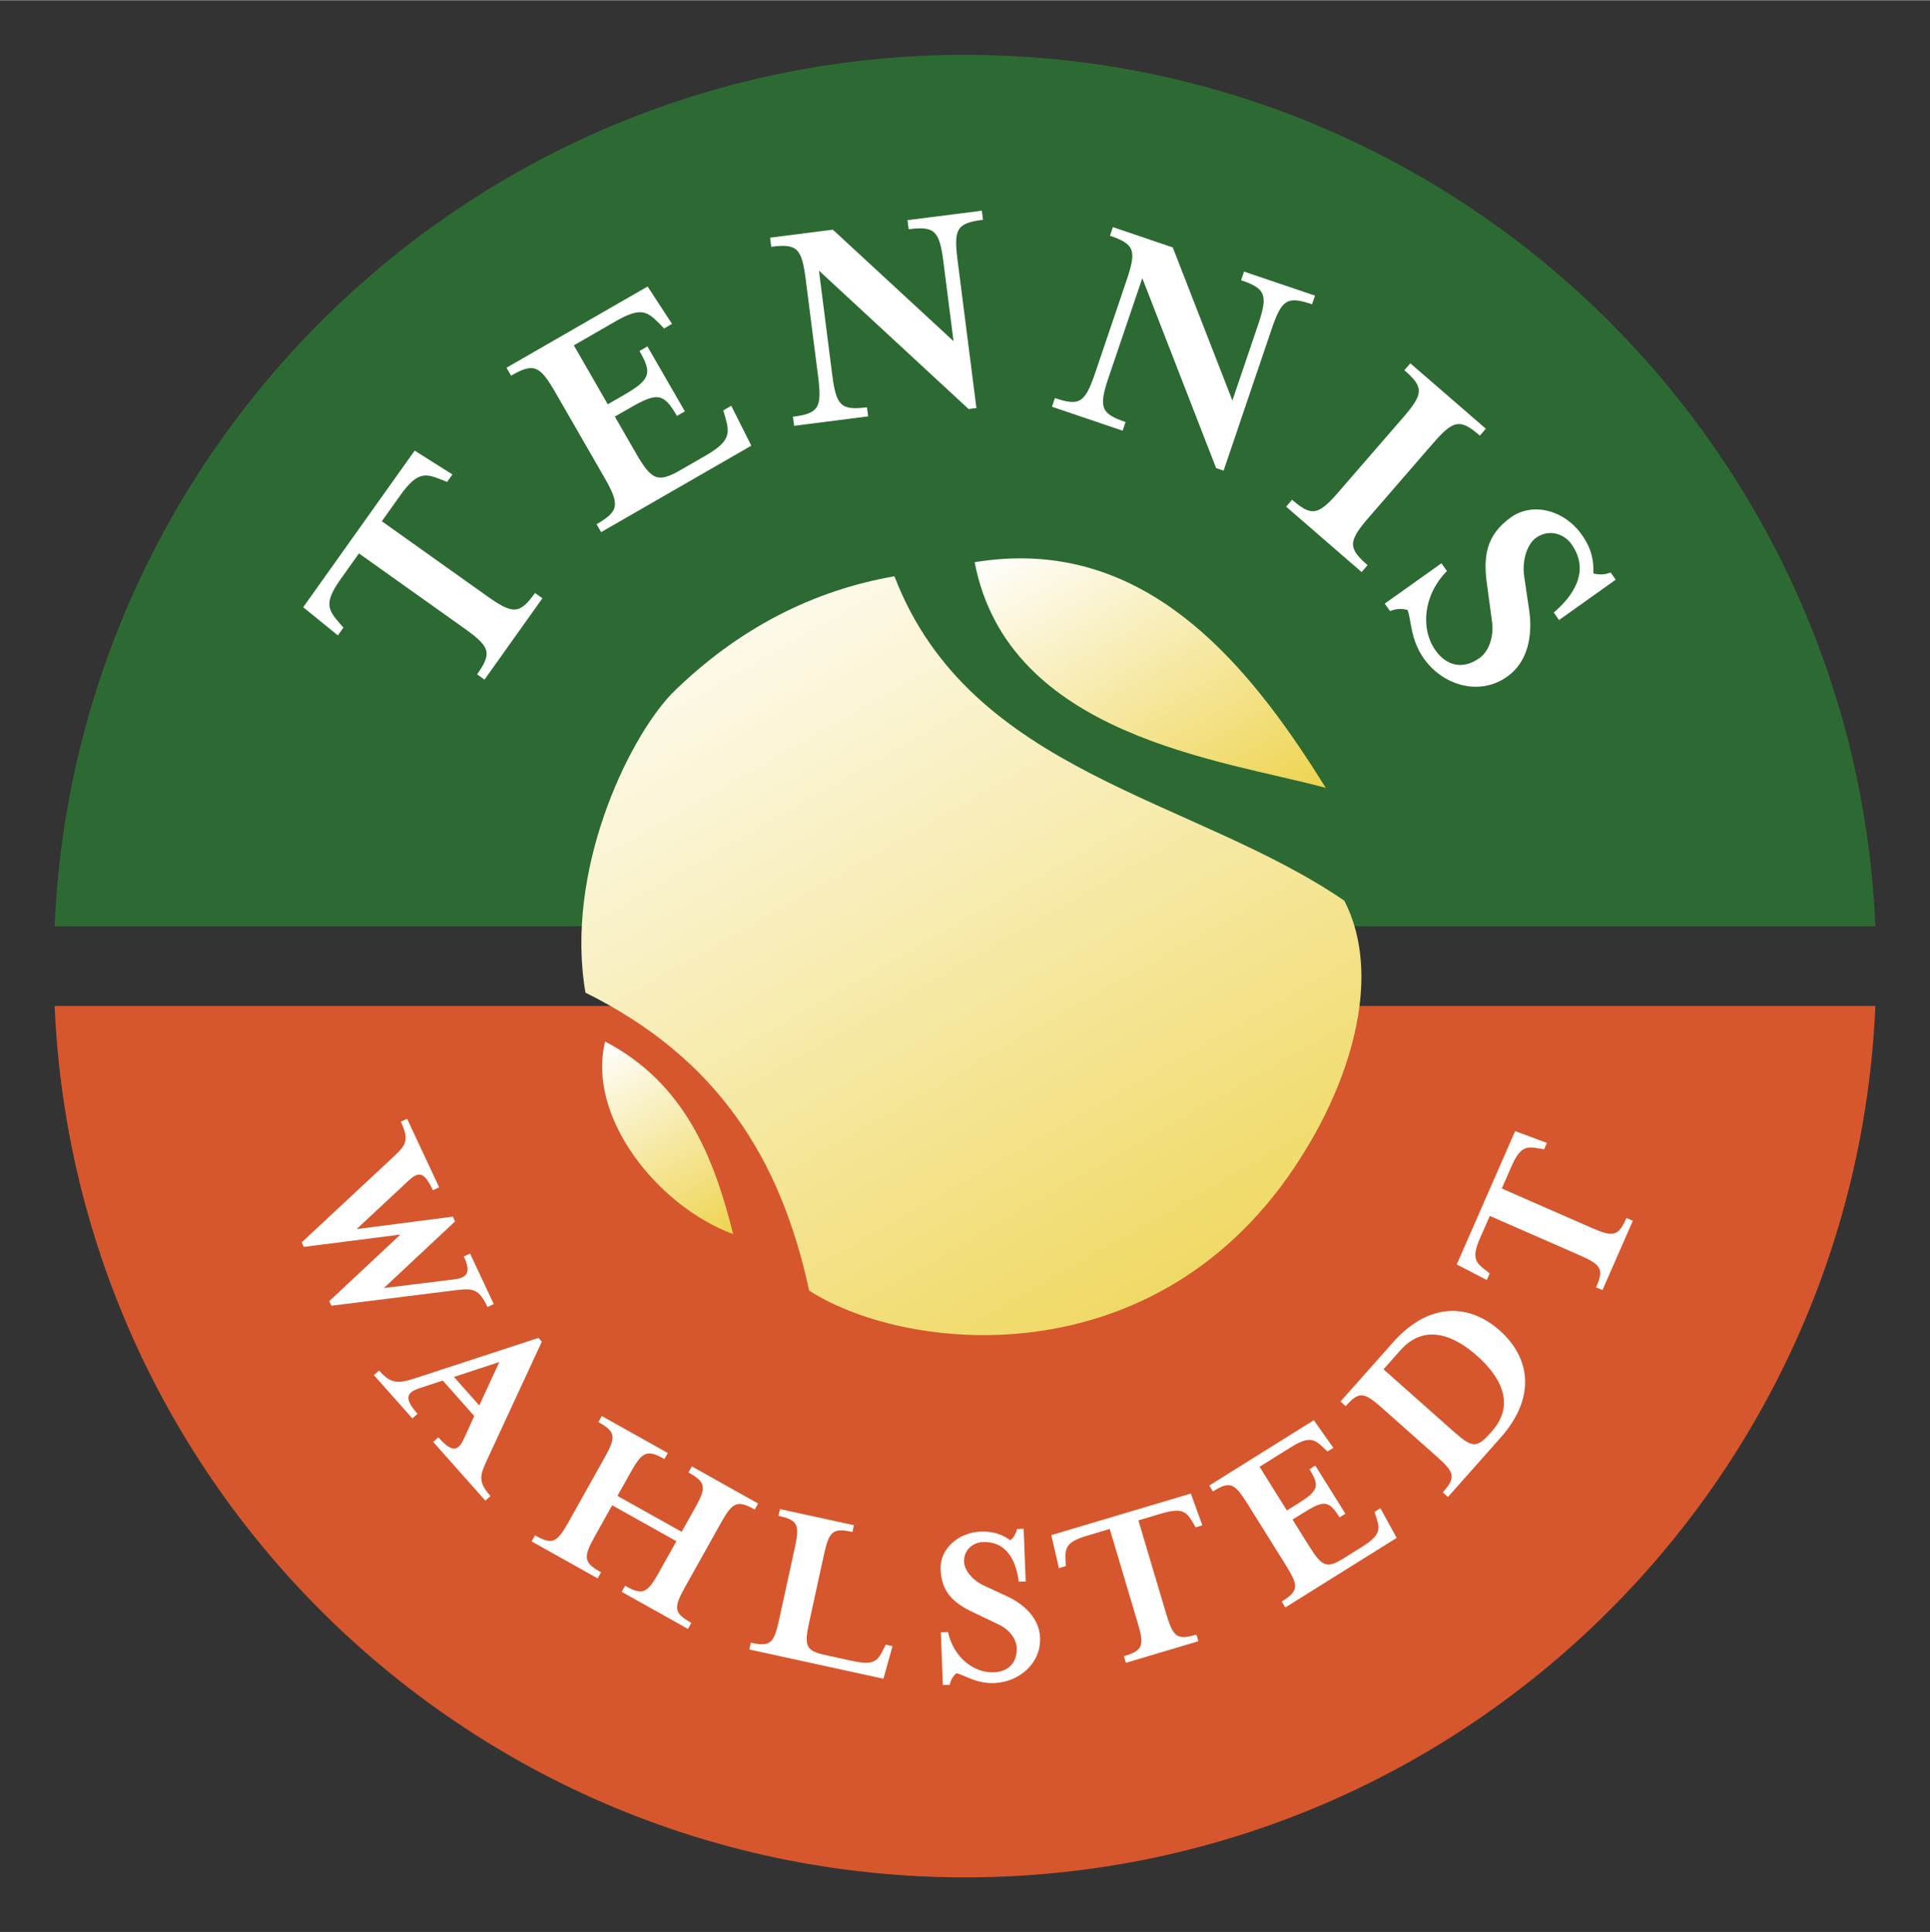 <?xml version="1.0" encoding="UTF-8" standalone="no"?>
<!DOCTYPE svg PUBLIC "-//W3C//DTD SVG 1.1//EN" "http://www.w3.org/Graphics/SVG/1.1/DTD/svg11.dtd">
<!-- Created with Inkscape (http://www.inkscape.org/) by Marsupilami -->
<svg
   xmlns:svg="http://www.w3.org/2000/svg"
   xmlns="http://www.w3.org/2000/svg"
   xmlns:xlink="http://www.w3.org/1999/xlink"
   version="1.1"
   width="767"
   height="768"
   viewBox="-2.26 -2.26 79.839 79.924"
   id="svg4437">
  <rect x="-2.26" y="-2.26" width="79.839" height="79.924" fill="#333333" stroke="none"/>
  <defs
     id="defs4439">
    <linearGradient
       x1="0"
       y1="0"
       x2="1"
       y2="0"
       id="linearGradient4396"
       xlink:href="#linearGradient4137"
       gradientUnits="userSpaceOnUse"
       gradientTransform="matrix(-4.805,-8.323,8.323,-4.805,27.761,48.97)"
       spreadMethod="pad" />
    <linearGradient
       x1="0"
       y1="0"
       x2="1"
       y2="0"
       id="linearGradient4137"
       gradientUnits="userSpaceOnUse"
       gradientTransform="matrix(-3.844,6.659,6.659,3.844,151.972,641.575)"
       spreadMethod="pad">
      <stop
         id="stop4139"
         style="stop-color:#eed44f;stop-opacity:1"
         offset="0" />
      <stop
         id="stop4141"
         style="stop-color:#ffffff;stop-opacity:1"
         offset="1" />
    </linearGradient>
    <linearGradient
       x1="0"
       y1="0"
       x2="1"
       y2="0"
       id="linearGradient4401"
       xlink:href="#linearGradient4117"
       gradientUnits="userSpaceOnUse"
       gradientTransform="matrix(-21.66,-37.517,37.517,-21.66,48.753,56.031)"
       spreadMethod="pad" />
    <linearGradient
       x1="0"
       y1="0"
       x2="1"
       y2="0"
       id="linearGradient4117"
       gradientUnits="userSpaceOnUse"
       gradientTransform="matrix(-17.328,30.013,30.013,17.328,168.765,635.926)"
       spreadMethod="pad">
      <stop
         id="stop4119"
         style="stop-color:#eed44f;stop-opacity:1"
         offset="0" />
      <stop
         id="stop4121"
         style="stop-color:#ffffff;stop-opacity:1"
         offset="1" />
    </linearGradient>
    <linearGradient
       x1="0"
       y1="0"
       x2="1"
       y2="0"
       id="linearGradient4406"
       xlink:href="#linearGradient4097"
       gradientUnits="userSpaceOnUse"
       gradientTransform="matrix(-7.745,-13.414,13.414,-7.745,49.194,32.287)"
       spreadMethod="pad" />
    <linearGradient
       x1="0"
       y1="0"
       x2="1"
       y2="0"
       id="linearGradient4097"
       gradientUnits="userSpaceOnUse"
       gradientTransform="matrix(-6.196,10.731,10.731,6.196,169.118,654.921)"
       spreadMethod="pad">
      <stop
         id="stop4099"
         style="stop-color:#eed44f;stop-opacity:1"
         offset="0" />
      <stop
         id="stop4101"
         style="stop-color:#ffffff;stop-opacity:1"
         offset="1" />
    </linearGradient>
  </defs>
  <path
     d="M 37.661,0 C 17.391,0 0.864,15.996 0,36.054 l 75.32,0 C 74.457,15.996 57.931,0 37.661,0"
     id="path4079"
     style="fill:#2d6a33;fill-opacity:1;fill-rule:nonzero;stroke:none" />
  <path
     d="m 37.661,75.405 c 20.269,0 36.795,-15.996 37.659,-36.054 L 0,39.351 c 0.864,20.058 17.392,36.054 37.661,36.054"
     id="path4083"
     style="fill:#d6572d;fill-opacity:1;fill-rule:nonzero;stroke:none" />
  <path
     d="m 38.059,20.991 c 1.381,7.2 10.206,8.169 14.525,9.336 l 0,0 c -2.855,-4.585 -6.669,-9.495 -12.627,-9.495 l 0,0 c -0.61,0 -1.241,0.052 -1.897,0.159"
     id="path4103"
     style="fill:url(#linearGradient4406);stroke:none" />
  <path
     d="m 25.524,26.433 c -1.857,1.958 -4.42,7.388 -3.565,12.367 l 0,0 c 5.482,2.726 8.08,6.886 9.254,12.33 l 0,0 c 4.175,2.671 14.885,3.705 20.624,-5.971 l 0,0 c 1.761,-2.919 3.1,-7.066 1.516,-10.162 l 0,0 c -6.272,-4.289 -15.473,-5.25 -18.613,-13.424 l 0,0 c -3.34,0.581 -6.466,2.144 -9.216,4.86"
     id="path4123"
     style="fill:url(#linearGradient4401);stroke:none" />
  <path
     d="m 28.069,48.792 c -0.78,-3.105 -1.955,-6.218 -5.295,-7.968 l 0,0 c -0.776,3.106 2.161,6.806 5.295,7.968"
     id="path4143"
     style="fill:url(#linearGradient4396);stroke:none" />
  <path
     d="m 17.906,51.807 0.259,-0.121 -0.978,-2.09 -0.259,0.121 c 0.297,0.636 0.168,0.873 -0.389,0.946 l -2.919,0.359 2.945,-2.756 -0.092,-0.198 -3.981,0.516 2.141,-1.998 c 0.441,-0.414 0.661,-0.364 1.014,0.39 l 0.26,-0.121 -1.326,-2.835 -0.26,0.12 c 0.349,0.745 0.236,0.951 -0.29,1.438 l -3.809,3.554 0.087,0.188 3.995,-0.51 -2.945,2.756 0.089,0.188 5.168,-0.645 c 0.704,-0.087 0.941,-0.046 1.29,0.699 m -1.849,3.041 1.302,1.469 -0.427,0.936 c -0.242,0.519 -0.479,0.596 -1.058,-0.055 l -0.214,0.19 2.158,2.43 0.214,-0.19 c -0.526,-0.593 -0.44,-0.855 -0.15,-1.484 L 20.154,53.241 20.016,53.085 14.882,54.765 c -0.73,0.239 -1.008,0.18 -1.461,-0.331 l -0.214,0.19 1.591,1.792 0.214,-0.19 C 14.466,55.611 14.531,55.355 15.082,55.17 l 0.975,-0.321 z m 1.511,1.032 -1.048,-1.18 1.876,-0.618 -0.829,1.798 z m 5.497,4.129 2.656,1.486 -0.726,1.298 c -0.484,0.865 -0.67,0.954 -1.397,0.547 l -0.139,0.25 2.74,1.534 0.14,-0.25 c -0.718,-0.401 -0.748,-0.611 -0.264,-1.476 l 1.491,-2.664 c 0.484,-0.866 0.679,-0.95 1.396,-0.549 l 0.14,-0.249 -2.74,-1.535 -0.14,0.25 c 0.726,0.407 0.748,0.613 0.264,1.478 l -0.547,0.978 -2.656,-1.486 0.547,-0.978 c 0.484,-0.865 0.679,-0.95 1.397,-0.547 l 0.14,-0.25 -2.732,-1.529 -0.14,0.249 c 0.718,0.403 0.74,0.608 0.255,1.472 L 21.259,60.703 c -0.484,0.865 -0.67,0.955 -1.387,0.552 l -0.14,0.25 2.732,1.529 0.14,-0.25 C 21.886,62.383 21.856,62.172 22.339,61.307 l 0.726,-1.298 z m 7.551,1.772 -0.651,2.982 c -0.211,0.969 -0.364,1.107 -1.167,0.932 l -0.061,0.28 5.548,1.21 0.375,-1.346 -0.28,-0.061 -0.091,0.182 c -0.237,0.486 -0.393,0.685 -1.284,0.491 l -1.114,-0.244 c -0.804,-0.175 -0.894,-0.367 -0.682,-1.335 l 0.618,-2.829 c 0.211,-0.969 0.374,-1.105 1.177,-0.93 l 0.06,-0.28 -3.058,-0.667 -0.061,0.28 c 0.804,0.175 0.884,0.365 0.672,1.334 m 6.683,5.18 c 0.32,0.056 0.81,0.434 1.562,0.405 1.021,-0.039 1.944,-0.796 1.903,-1.876 -0.03,-0.782 -0.626,-1.365 -1.344,-1.705 l -0.97,-0.449 c -0.535,-0.247 -0.82,-0.684 -0.831,-0.98 -0.019,-0.496 0.366,-0.807 0.772,-0.824 1.04,-0.039 1.393,0.85 1.491,1.64 l 0.287,-0.011 -0.084,-2.178 -0.276,0.01 c -0.043,0.21 -0.155,0.362 -0.27,0.465 -0.306,-0.205 -0.64,-0.38 -1.225,-0.359 -0.96,0.037 -1.696,0.739 -1.665,1.551 0.037,0.98 0.559,1.426 1.416,1.82 l 0.961,0.46 c 0.474,0.22 0.757,0.615 0.771,0.973 0.025,0.654 -0.379,0.996 -0.954,1.018 -0.812,0.031 -1.66,-0.611 -1.887,-1.664 l -0.297,0.011 0.083,2.179 0.287,-0.011 c 0.041,-0.219 0.154,-0.372 0.269,-0.475 m 9.705,-7.436 -5.774,1.721 0.314,1.364 0.285,-0.085 -0.01,-0.204 c -0.026,-0.54 0.014,-0.79 0.877,-1.048 l 0.95,-0.284 1.157,3.886 c 0.284,0.95 0.217,1.145 -0.57,1.38 l 0.081,0.274 3,-0.894 -0.081,-0.275 c -0.789,0.235 -0.96,0.111 -1.244,-0.839 l -1.157,-3.886 0.949,-0.282 c 0.874,-0.261 1.044,-0.074 1.317,0.394 l 0.104,0.175 0.276,-0.081 -0.475,-1.316 z m 3.908,4.711 4.605,-2.877 -0.672,-1.226 -0.244,0.151 0.062,0.195 c 0.17,0.514 0.198,0.765 -0.575,1.248 L 53.332,62.2 c -0.698,0.436 -0.896,0.362 -1.423,-0.479 l -0.699,-1.119 0.463,-0.289 c 0.841,-0.525 1.039,-0.509 1.481,0.198 l 0.242,-0.151 -1.245,-1.992 -0.242,0.152 c 0.436,0.698 0.37,0.891 -0.471,1.416 l -0.463,0.289 -1.13,-1.808 1.288,-0.804 c 0.771,-0.482 0.976,-0.343 1.373,0.03 l 0.147,0.142 0.244,-0.152 -0.807,-1.143 -4.327,2.704 0.152,0.244 c 0.698,-0.436 0.887,-0.357 1.413,0.484 l 1.617,2.589 c 0.525,0.841 0.514,1.046 -0.184,1.482 l 0.151,0.244 z m 6.728,-4.572 2.17,-2.446 c 1.528,-1.72 1.191,-3.355 -0.033,-4.441 -1.222,-1.085 -2.886,-1.225 -4.414,0.495 l -2.17,2.445 0.214,0.191 c 0.546,-0.616 0.751,-0.593 1.492,0.065 L 57.183,58 c 0.741,0.659 0.787,0.859 0.242,1.474 l 0.214,0.191 z m -2.667,-5.281 c 0,0 0.639,-0.72 0.698,-0.786 1.066,-1.201 2.336,-0.511 3.175,0.233 0.838,0.743 1.673,1.923 0.606,3.124 l -0.065,0.074 c -0.546,0.615 -0.751,0.606 -1.47,-0.031 l -2.944,-2.612 z m 5.445,-9.854 -2.417,5.518 1.244,0.642 0.119,-0.273 -0.161,-0.125 c -0.43,-0.329 -0.595,-0.52 -0.233,-1.346 l 0.398,-0.907 3.714,1.626 c 0.907,0.399 1.014,0.575 0.684,1.329 l 0.263,0.115 1.256,-2.868 -0.263,-0.115 c -0.33,0.754 -0.536,0.804 -1.444,0.406 l -3.714,-1.627 0.398,-0.907 c 0.366,-0.835 0.619,-0.844 1.151,-0.751 l 0.203,0.035 0.115,-0.264 -1.311,-0.487 z"
     id="path4155"
     style="fill:#ffffff;fill-opacity:1;fill-rule:nonzero;stroke:none" />
  <path
     d="m 14.894,16.375 -4.611,6.479 1.434,1.165 0.228,-0.32 -0.175,-0.205 c -0.466,-0.54 -0.629,-0.833 0.062,-1.802 l 0.757,-1.065 4.361,3.103 c 1.066,0.759 1.156,1.015 0.526,1.9 l 0.307,0.219 2.396,-3.366 -0.307,-0.219 c -0.63,0.884 -0.91,0.894 -1.976,0.135 l -4.36,-3.103 0.759,-1.066 c 0.698,-0.98 1.026,-0.924 1.69,-0.66 l 0.251,0.099 0.22,-0.309 -1.562,-0.984 z m 7.715,3.371 6.211,-3.576 -0.829,-1.65 -0.329,0.19 0.074,0.259 c 0.199,0.686 0.225,1.019 -0.818,1.619 l -1.021,0.588 c -0.941,0.542 -1.2,0.435 -1.853,-0.7 l -0.869,-1.509 0.624,-0.359 c 1.135,-0.654 1.395,-0.621 1.944,0.331 l 0.328,-0.189 -1.548,-2.686 -0.328,0.189 c 0.542,0.941 0.446,1.192 -0.689,1.846 l -0.624,0.359 -1.404,-2.439 1.735,-0.999 c 1.042,-0.6 1.306,-0.405 1.81,0.105 l 0.188,0.195 0.329,-0.19 -1.01,-1.545 -5.837,3.36 0.189,0.328 c 0.941,-0.541 1.188,-0.427 1.841,0.708 l 2.01,3.491 c 0.652,1.135 0.627,1.405 -0.314,1.948 l 0.189,0.328 z m 14.576,-7.901 -4.992,-4.612 -2.595,0.331 0.048,0.376 c 1.077,-0.138 1.261,0.064 1.426,1.361 l 0.51,3.996 c 0.165,1.298 0.037,1.539 -1.04,1.676 l 0.049,0.376 3.062,-0.391 -0.049,-0.376 c -1.076,0.138 -1.274,-0.061 -1.439,-1.359 l -0.547,-4.296 6.19,5.726 0.324,-0.041 -0.779,-6.112 c -0.165,-1.298 -0.037,-1.538 1.052,-1.676 l -0.049,-0.376 -3.075,0.391 0.048,0.376 c 1.077,-0.138 1.274,0.062 1.44,1.36 l 0.416,3.27 z m 11.536,2.456 -2.467,-6.334 -2.476,-0.84 -0.121,0.357 c 1.028,0.349 1.105,0.61 0.685,1.849 l -1.294,3.817 c -0.42,1.239 -0.64,1.399 -1.669,1.05 l -0.121,0.359 2.922,0.99 0.121,-0.357 c -1.028,-0.347 -1.117,-0.614 -0.698,-1.853 l 1.391,-4.101 3.054,7.859 0.31,0.105 1.979,-5.835 c 0.42,-1.24 0.64,-1.4 1.68,-1.048 l 0.121,-0.357 -2.935,-0.995 -0.122,0.357 c 1.029,0.349 1.119,0.614 0.699,1.854 l -1.059,3.123 z m 5.346,7.098 0.247,-0.286 c -0.82,-0.71 -0.804,-0.99 0.054,-1.979 l 2.639,-3.046 c 0.858,-0.989 1.131,-1.045 1.951,-0.334 l 0.247,-0.286 -3.123,-2.706 -0.247,0.286 c 0.821,0.71 0.794,0.981 -0.064,1.97 l -2.639,3.046 c -0.856,0.989 -1.121,1.054 -1.941,0.344 l -0.247,0.285 3.123,2.706 z m 1.895,1.565 c 0.168,0.394 0.106,1.208 0.684,2.019 0.781,1.099 2.285,1.567 3.447,0.74 0.843,-0.599 1.054,-1.679 0.909,-2.716 l -0.206,-1.396 c -0.114,-0.77 0.161,-1.399 0.481,-1.626 0.532,-0.38 1.156,-0.18 1.468,0.256 0.796,1.12 0.069,2.151 -0.73,2.834 l 0.219,0.309 2.344,-1.669 -0.211,-0.297 c -0.261,0.105 -0.512,0.091 -0.71,0.039 0.006,-0.486 -0.041,-0.983 -0.49,-1.611 -0.735,-1.034 -2.042,-1.339 -2.916,-0.716 -1.055,0.75 -1.17,1.65 -0.984,2.881 l 0.188,1.393 c 0.101,0.684 -0.131,1.282 -0.515,1.556 -0.704,0.5 -1.375,0.302 -1.815,-0.316 -0.623,-0.874 -0.526,-2.274 0.471,-3.288 l -0.228,-0.32 -2.345,1.669 0.22,0.309 c 0.273,-0.114 0.522,-0.1 0.72,-0.048"
     id="path4159"
     style="fill:#ffffff;fill-opacity:1;fill-rule:nonzero;stroke:none" />
</svg>
<!-- version: 20110311, original size: 75.32 75.404747, border: 3% -->
